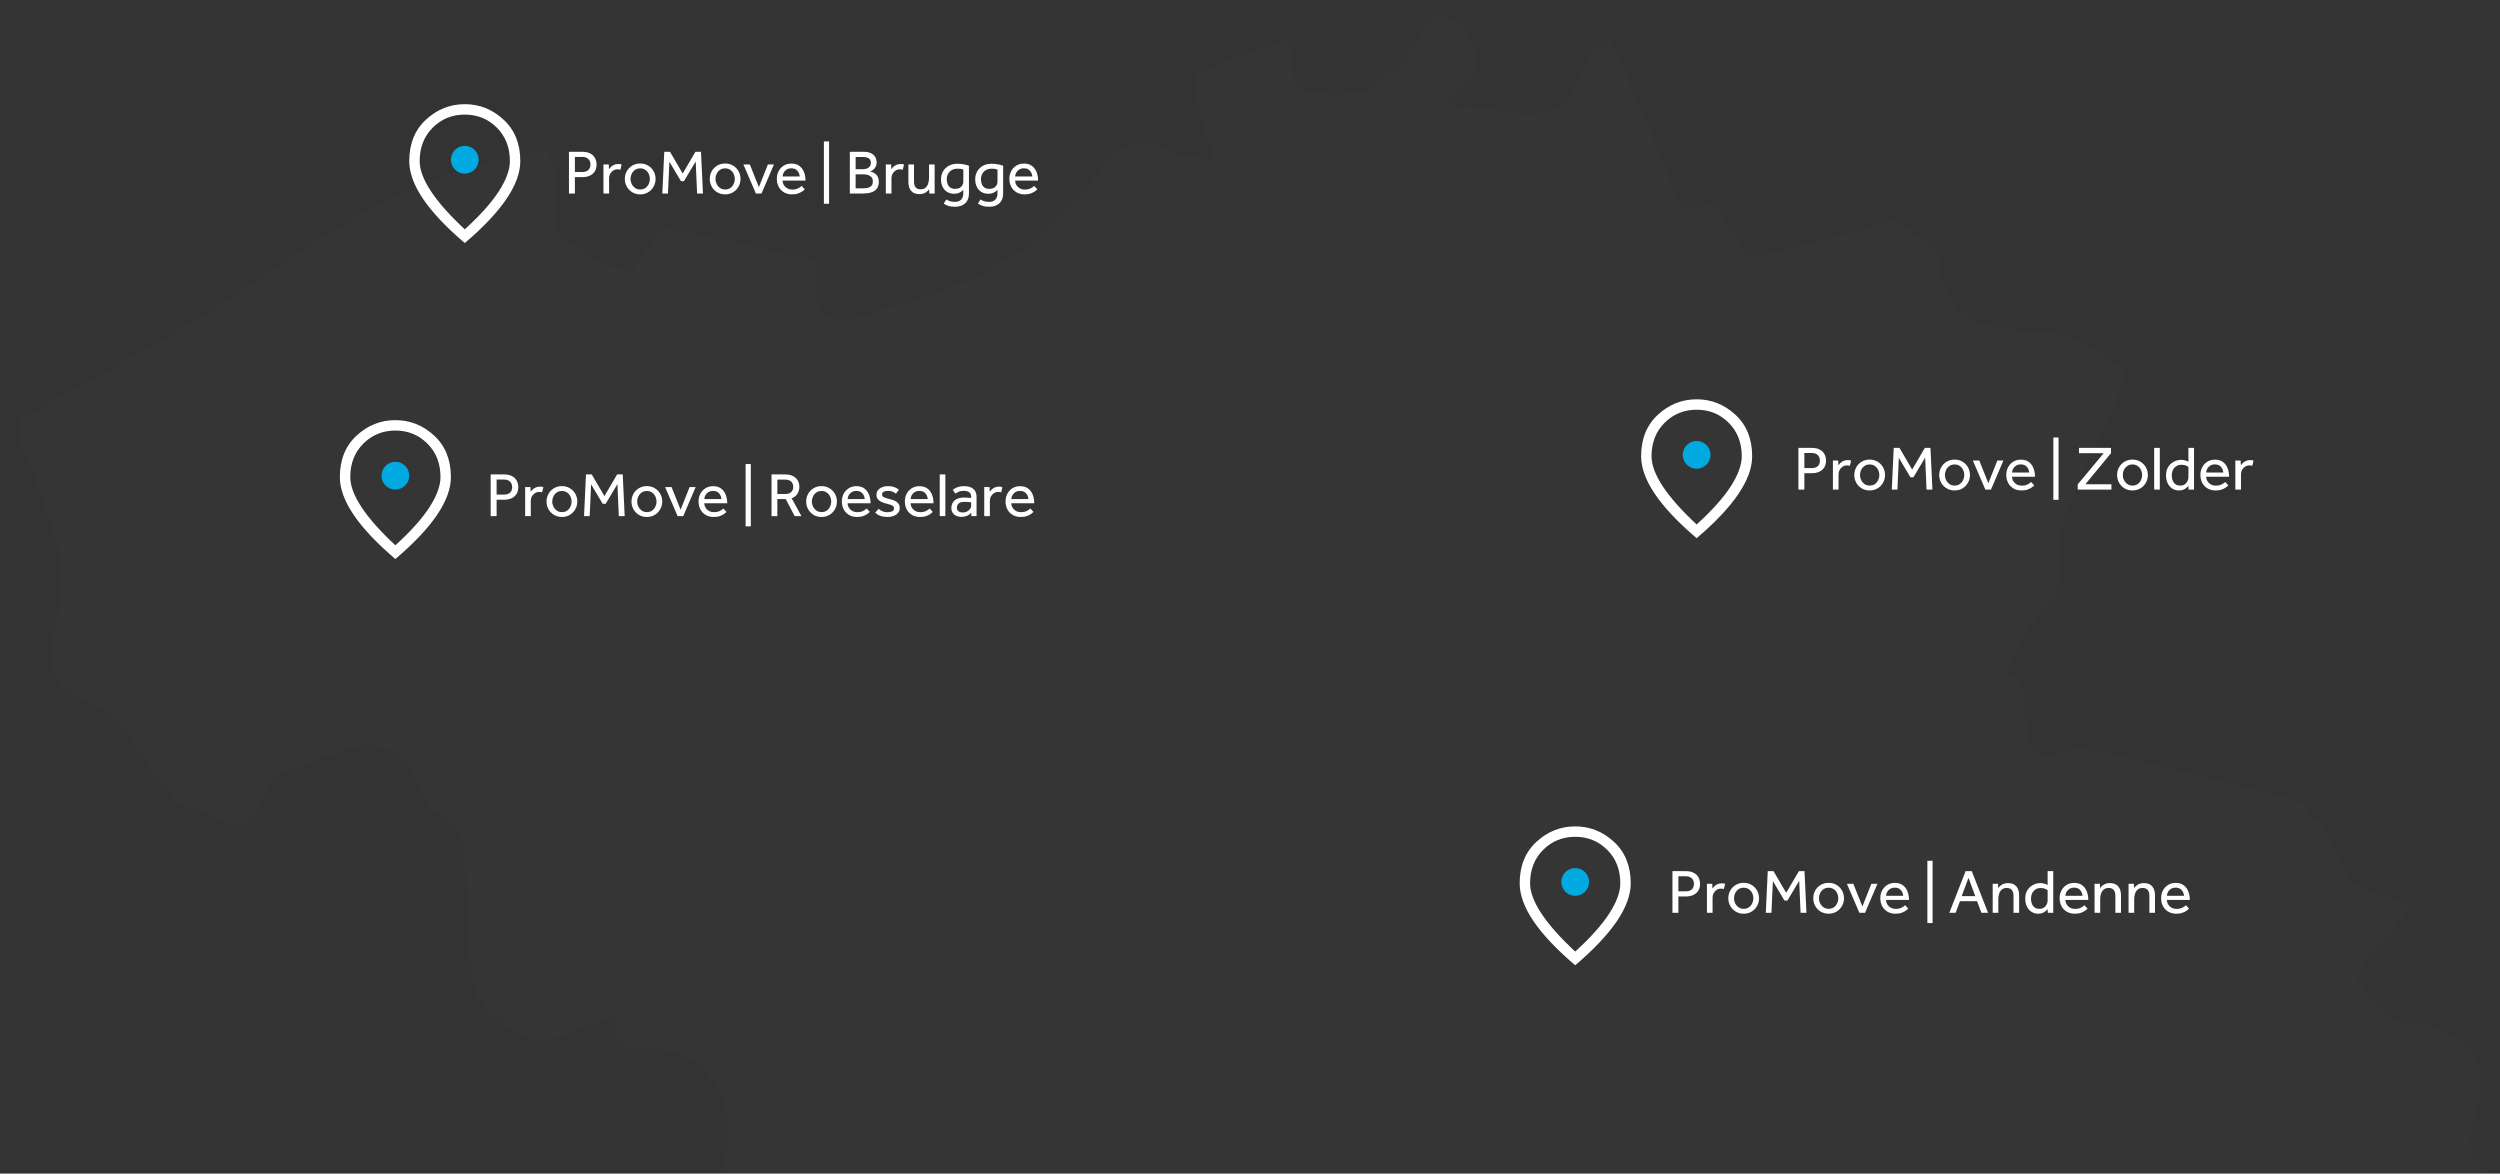 <?xml version="1.0" encoding="UTF-8"?>
<svg width="720px" height="338px" viewBox="0 0 720 338" version="1.1" xmlns="http://www.w3.org/2000/svg" xmlns:xlink="http://www.w3.org/1999/xlink">
    <rect x="0" y="0" width="720" height="338" fill="#333333" stroke="none"/>
    <title>Group 25</title>
    <defs>
        <rect id="path-1" x="0" y="0" width="720" height="338" rx="3"></rect>
        <polygon id="path-3" points="0 0 714.942 0 714.942 586.563 0 586.563"></polygon>
    </defs>
    <g id="Page-1" stroke="none" stroke-width="1" fill="none" fill-rule="evenodd">
        <g id="Group-25">
            <g id="Group-21">
                <mask id="mask-2" fill="white">
                    <use xlink:href="#path-1"></use>
                </mask>
                <g id="Mask"></g>
                <g id="Group-28" mask="url(#mask-2)">
                    <g transform="translate(5.227, 4.437)">
                        <mask id="mask-4" fill="white">
                            <use xlink:href="#path-3"></use>
                        </mask>
                        <g id="Clip-2" stroke="none" fill="none"></g>
                        <path d="M0,120.283 L0,116.692 C20.846,104.748 42.389,93.862 62.366,80.597 C88.395,63.312 113.769,45.309 145.374,39.751 C147.927,39.304 152.497,38.735 152.876,39.623 C154.274,42.893 154.492,46.738 154.792,50.395 C155.157,54.863 153.375,61.499 155.666,63.43 C161.466,68.319 168.969,71.224 176.013,74.428 C176.449,74.627 178.759,70.513 180.29,68.477 C182.233,65.899 184.694,60.969 186.205,61.235 C200.219,63.698 214.087,67.023 227.961,70.252 C228.815,70.452 230.074,72.062 229.959,72.839 C226.406,96.986 248.717,84.417 251.69,83.713 C273.603,78.539 293.462,68.258 307.836,49.434 C313.743,41.699 319.37,31.387 332.451,39.598 C335.581,41.562 340.375,40.853 344.402,41.374 C343.437,38.315 342.223,35.309 341.562,32.186 C340.477,27.074 337.706,18.193 339.217,17.349 C347.31,12.825 356.5,10.281 365.367,7.213 C365.543,7.152 366.958,9.125 366.838,10.018 C364.849,24.701 376.867,22.649 384.115,22.667 C388.914,22.68 394.258,17.174 398.376,13.131 C402.112,9.463 404.523,4.431 407.517,0 L411.091,0 C422.386,6.318 422.788,16.432 412.126,23.681 C411.806,23.899 412.502,25.622 412.723,26.644 C424.632,23.391 439.673,36.455 448.96,19.66 C450.431,16.998 451.259,13.929 452.978,11.468 C454.374,9.466 456.662,8.095 458.555,6.443 C461.391,13.195 464.19,19.963 467.075,26.694 C469.49,32.324 472.029,37.898 474.471,43.515 C476.966,49.26 476.013,59.071 487.612,54.151 C488.353,53.835 491.912,60.429 494.287,63.714 C495.88,65.915 498.161,70.014 499.346,69.746 C512.493,66.777 525.489,63.12 538.526,59.653 C539.352,59.434 540.573,58.817 540.964,59.149 C545.177,62.728 552.403,66.116 552.848,70.209 C555.152,91.388 570.218,89.85 585.03,91.645 C592.647,92.569 600.626,97.011 606.462,102.136 C608.136,103.607 602.98,113.046 600.812,118.777 C596.109,131.204 586.381,144.291 587.995,155.795 C589.502,166.538 584.74,169.062 580.334,174.778 C576.863,179.279 574.818,184.889 572.139,190.006 C585.251,190.234 568.152,223.245 593.711,210.095 C594.115,209.887 595.071,211.062 595.85,211.246 C604.465,213.262 613.129,215.071 621.711,217.209 C633.966,220.265 646.193,223.448 658.341,226.897 C659.512,227.229 659.653,230.435 660.94,231.277 C669.493,236.873 667.31,252.034 680.66,253.379 C683.422,253.657 686.056,255.204 688.75,256.167 C686.551,259.409 684.492,262.759 682.101,265.85 C680.666,267.707 678.326,268.913 677.093,270.857 C675.577,273.247 673.116,277.398 673.983,278.529 C677.404,282.99 681.845,289.747 686.128,289.914 C703.576,290.591 713.519,300.628 707.49,316.935 C703.562,327.563 708.307,331.148 714.942,335.715 L714.942,342.896 C711.462,343.611 707.883,344.024 704.532,345.128 C701.469,346.138 698.187,347.368 695.824,349.445 C691.579,353.179 687.833,357.517 684.101,361.798 C680.725,365.674 676.474,369.353 674.699,373.936 C671.697,381.694 670.34,390.094 668.29,398.223 C666.458,396.989 664.486,395.918 662.831,394.48 C660.806,392.717 659.046,388.982 657.171,388.982 C645.458,388.988 633.249,387.686 627.588,402.571 C624.907,409.623 618.703,415.245 615.302,422.119 C610.456,431.916 614.226,445.779 601.277,451.872 C600.458,452.257 599.922,453.885 599.786,455.002 C598.285,467.227 596.812,479.46 595.554,491.713 C595.384,493.365 595.915,495.632 596.998,496.786 C604.313,504.58 612.015,512.012 619.207,519.917 C620.541,521.382 620.437,524.457 620.421,526.785 C620.407,528.922 618.907,532.791 619.265,532.938 C632.586,538.404 623.393,545.406 620.609,551.793 C617.62,558.642 615.942,567.296 610.759,571.579 C606.245,575.308 597.666,574.556 590.842,574.852 C583.063,575.189 572.052,567.597 571.798,583.852 C571.796,584.036 569.944,584.559 569.771,584.32 C560.738,571.99 554.369,587.562 546.475,586.512 C544.632,586.266 542.623,586.069 541.073,585.176 C539.902,584.501 538.791,582.83 538.608,581.473 C537.952,576.545 538.723,571.186 537.082,566.676 C533.507,556.849 528.646,547.686 515.335,553.881 C514.522,551.63 514.091,549.127 512.822,547.174 C509.516,542.086 505.93,533.123 502.298,533.044 C489.656,532.773 481.372,529.202 474.616,517.655 C471.209,511.831 462.099,509.032 455.148,505.77 C451.203,503.919 446.427,503.754 441.988,503.086 C436.971,502.33 427.56,502.029 427.53,501.242 C427.188,492.282 429.616,483.098 428.529,474.319 C427.741,467.958 423.026,461.983 419.599,456.109 C418.223,453.748 413.506,451.438 413.883,450.251 C418.159,436.807 423.406,423.674 427.735,410.246 C429.017,406.276 429.776,398.61 428.146,397.768 C412.505,389.683 409.635,407.603 400.28,412.779 C397.674,414.22 396.524,418.364 394.81,421.33 C394.612,421.672 395.057,422.407 395.238,422.949 C399.207,434.945 395.992,442.451 382.798,445.217 C376.819,446.472 371.407,450.239 365.517,452.205 C358.545,454.531 351.333,457.729 344.23,457.718 C331.476,457.698 318.683,455.885 305.986,454.212 C296.719,452.989 292.232,445.693 292.055,437.57 C291.971,433.665 297.955,429.879 300.413,425.588 C302.456,422.019 305.117,417.409 304.37,413.944 C303.189,408.475 303.23,398.671 292.322,404.002 C291.702,402.325 290.114,400.239 290.617,399.032 C294.838,388.907 299.487,378.961 303.884,368.908 C304.52,367.455 305.31,365.028 304.642,364.245 C302.788,362.068 300.242,360.465 297.855,358.797 C297.564,358.594 296.211,359.229 295.989,359.75 C295.112,361.806 294.488,363.973 293.771,366.096 C292.123,363.245 290.983,359.883 288.736,357.639 C281.233,350.144 277.353,337.649 262.155,340.955 C254.637,342.589 246.058,338.789 238.272,339.826 C230.508,340.858 218.745,331.805 215.172,347.264 C214.999,348.013 207.506,348.237 207.338,347.627 C205.617,341.327 202.695,334.379 203.941,328.423 C207.767,310.123 195.538,295.365 177.452,297.785 C175.799,298.005 172.928,295.864 172.174,294.137 C171.413,292.393 172.583,289.799 172.909,287.579 C170.208,288.65 167.564,289.912 164.794,290.756 C159.212,292.46 152.599,296.542 148.166,294.891 C141.66,292.467 133.072,286.684 131.792,280.9 C128.72,267.033 129.597,252.314 128.339,237.986 C128.141,235.738 125.24,233.609 123.345,231.665 C121.622,229.898 118.552,228.825 117.824,226.811 C113.252,214.141 106.096,206.346 91.709,212.285 C84.436,215.287 73.013,217.999 71.43,223.259 C65.869,241.722 56.042,228.126 48.477,227.719 C45.88,227.579 43.293,223.329 41.077,220.642 C35.125,213.421 30.755,202.603 23.211,199.54 C12.758,195.3 8.799,190.81 10.222,180.06 C11.339,171.631 13.314,162.709 11.686,154.664 C9.303,142.894 4.038,131.713 0,120.283" id="Fill-1" stroke="none" fill="#CBDEE3" fill-rule="evenodd" opacity="0.095" mask="url(#mask-4)"></path>
                        <g id="ProMove-|-Brugge" stroke="none" stroke-width="1" fill="none" fill-rule="evenodd" mask="url(#mask-4)">
                            <g transform="translate(158.632, 36.297)" fill="#FFFFFF" fill-rule="nonzero">
                                <path d="M0,14.994 L0,2.988 L3.798,2.988 C4.614,2.988 5.289,3.099 5.823,3.321 C6.357,3.543 6.78,3.834 7.092,4.194 C7.404,4.554 7.626,4.947 7.758,5.373 C7.89,5.799 7.956,6.216 7.956,6.624 C7.956,7.416 7.782,8.085 7.434,8.631 C7.086,9.177 6.606,9.588 5.994,9.864 C5.382,10.14 4.68,10.278 3.888,10.278 L1.71,10.278 L1.71,14.994 L0,14.994 Z M1.71,8.802 L3.87,8.802 C4.614,8.802 5.187,8.61 5.589,8.226 C5.991,7.842 6.192,7.32 6.192,6.66 C6.192,5.988 5.985,5.454 5.571,5.058 C5.157,4.662 4.59,4.464 3.87,4.464 L1.71,4.464 L1.71,8.802 Z" id="Shape"></path>
                                <path d="M11.556,14.994 L9.936,14.994 L9.936,7.434 C9.936,7.35 9.936,7.254 9.936,7.146 C9.936,7.038 9.93,6.864 9.918,6.624 L11.466,6.624 L11.52,7.974 C11.652,7.782 11.835,7.572 12.069,7.344 C12.303,7.116 12.6,6.918 12.96,6.75 C13.32,6.582 13.752,6.498 14.256,6.498 C14.436,6.498 14.601,6.51 14.751,6.534 C14.901,6.558 15.042,6.594 15.174,6.642 L14.814,8.154 C14.598,8.07 14.322,8.028 13.986,8.028 C13.53,8.028 13.119,8.145 12.753,8.379 C12.387,8.613 12.096,8.922 11.88,9.306 C11.664,9.69 11.556,10.116 11.556,10.584 L11.556,14.994 Z" id="Path"></path>
                                <path d="M20.52,15.246 C19.668,15.246 18.906,15.045 18.234,14.643 C17.562,14.241 17.037,13.701 16.659,13.023 C16.281,12.345 16.092,11.604 16.092,10.8 C16.092,9.984 16.281,9.24 16.659,8.568 C17.037,7.896 17.562,7.359 18.234,6.957 C18.906,6.555 19.668,6.354 20.52,6.354 C21.372,6.354 22.131,6.555 22.797,6.957 C23.463,7.359 23.988,7.896 24.372,8.568 C24.756,9.24 24.948,9.984 24.948,10.8 C24.948,11.604 24.756,12.345 24.372,13.023 C23.988,13.701 23.463,14.241 22.797,14.643 C22.131,15.045 21.372,15.246 20.52,15.246 Z M20.52,13.842 C21.108,13.842 21.609,13.695 22.023,13.401 C22.437,13.107 22.755,12.726 22.977,12.258 C23.199,11.79 23.31,11.304 23.31,10.8 C23.31,10.296 23.199,9.81 22.977,9.342 C22.755,8.874 22.434,8.493 22.014,8.199 C21.594,7.905 21.096,7.758 20.52,7.758 C19.944,7.758 19.446,7.905 19.026,8.199 C18.606,8.493 18.285,8.871 18.063,9.333 C17.841,9.795 17.73,10.284 17.73,10.8 C17.73,11.304 17.844,11.787 18.072,12.249 C18.3,12.711 18.621,13.092 19.035,13.392 C19.449,13.692 19.944,13.842 20.52,13.842 Z" id="Shape"></path>
                                <polygon id="Path" points="26.892 14.994 27.45 2.988 29.106 2.988 32.76 9.234 36.414 2.988 38.034 2.988 38.592 14.994 36.9 14.994 36.504 5.778 33.12 11.448 32.256 11.448 28.926 5.85 28.512 14.994"></polygon>
                                <path d="M44.982,15.246 C44.13,15.246 43.368,15.045 42.696,14.643 C42.024,14.241 41.499,13.701 41.121,13.023 C40.743,12.345 40.554,11.604 40.554,10.8 C40.554,9.984 40.743,9.24 41.121,8.568 C41.499,7.896 42.024,7.359 42.696,6.957 C43.368,6.555 44.13,6.354 44.982,6.354 C45.834,6.354 46.593,6.555 47.259,6.957 C47.925,7.359 48.45,7.896 48.834,8.568 C49.218,9.24 49.41,9.984 49.41,10.8 C49.41,11.604 49.218,12.345 48.834,13.023 C48.45,13.701 47.925,14.241 47.259,14.643 C46.593,15.045 45.834,15.246 44.982,15.246 Z M44.982,13.842 C45.57,13.842 46.071,13.695 46.485,13.401 C46.899,13.107 47.217,12.726 47.439,12.258 C47.661,11.79 47.772,11.304 47.772,10.8 C47.772,10.296 47.661,9.81 47.439,9.342 C47.217,8.874 46.896,8.493 46.476,8.199 C46.056,7.905 45.558,7.758 44.982,7.758 C44.406,7.758 43.908,7.905 43.488,8.199 C43.068,8.493 42.747,8.871 42.525,9.333 C42.303,9.795 42.192,10.284 42.192,10.8 C42.192,11.304 42.306,11.787 42.534,12.249 C42.762,12.711 43.083,13.092 43.497,13.392 C43.911,13.692 44.406,13.842 44.982,13.842 Z" id="Shape"></path>
                                <polygon id="Path" points="53.838 14.994 50.238 6.624 52.092 6.624 54.702 13.158 57.294 6.624 59.04 6.624 55.458 14.994"></polygon>
                                <path d="M66.996,12.798 L67.914,13.77 C67.794,13.914 67.578,14.103 67.266,14.337 C66.954,14.571 66.549,14.781 66.051,14.967 C65.553,15.153 64.95,15.246 64.242,15.246 C63.378,15.246 62.616,15.057 61.956,14.679 C61.296,14.301 60.783,13.773 60.417,13.095 C60.051,12.417 59.868,11.634 59.868,10.746 C59.868,9.93 60.045,9.192 60.399,8.532 C60.753,7.872 61.245,7.347 61.875,6.957 C62.505,6.567 63.228,6.372 64.044,6.372 C65.016,6.372 65.802,6.606 66.402,7.074 C67.002,7.542 67.44,8.148 67.716,8.892 C67.992,9.636 68.13,10.434 68.13,11.286 L61.524,11.286 C61.536,11.778 61.668,12.219 61.92,12.609 C62.172,12.999 62.505,13.305 62.919,13.527 C63.333,13.749 63.78,13.86 64.26,13.86 C64.968,13.86 65.553,13.74 66.015,13.5 C66.477,13.26 66.804,13.026 66.996,12.798 Z M61.524,10.08 L66.456,10.08 C66.408,9.432 66.18,8.88 65.772,8.424 C65.364,7.968 64.788,7.74 64.044,7.74 C63.528,7.74 63.084,7.854 62.712,8.082 C62.34,8.31 62.055,8.601 61.857,8.955 C61.659,9.309 61.548,9.684 61.524,10.08 Z" id="Shape"></path>
                                <polygon id="Path" points="73.422 17.946 73.422 0 74.916 0 74.916 17.946"></polygon>
                                <path d="M80.892,14.994 L80.892,2.988 L84.96,2.988 C85.788,2.988 86.472,3.126 87.012,3.402 C87.552,3.678 87.954,4.047 88.218,4.509 C88.482,4.971 88.614,5.484 88.614,6.048 C88.614,6.552 88.506,6.99 88.29,7.362 C88.074,7.734 87.813,8.028 87.507,8.244 C87.201,8.46 86.916,8.592 86.652,8.64 C86.892,8.676 87.162,8.754 87.462,8.874 C87.762,8.994 88.047,9.165 88.317,9.387 C88.587,9.609 88.809,9.903 88.983,10.269 C89.157,10.635 89.244,11.088 89.244,11.628 C89.244,12.48 89.043,13.152 88.641,13.644 C88.239,14.136 87.699,14.484 87.021,14.688 C86.343,14.892 85.584,14.994 84.744,14.994 L80.892,14.994 Z M82.566,7.992 L84.708,7.992 C85.068,7.992 85.419,7.932 85.761,7.812 C86.103,7.692 86.385,7.5 86.607,7.236 C86.829,6.972 86.94,6.624 86.94,6.192 C86.94,5.712 86.829,5.349 86.607,5.103 C86.385,4.857 86.103,4.692 85.761,4.608 C85.419,4.524 85.068,4.482 84.708,4.482 L82.566,4.482 L82.566,7.992 Z M82.566,13.5 L84.654,13.5 C84.966,13.5 85.287,13.482 85.617,13.446 C85.947,13.41 86.256,13.326 86.544,13.194 C86.832,13.062 87.066,12.864 87.246,12.6 C87.426,12.336 87.516,11.982 87.516,11.538 C87.516,10.962 87.369,10.527 87.075,10.233 C86.781,9.939 86.424,9.738 86.004,9.63 C85.584,9.522 85.17,9.468 84.762,9.468 L82.566,9.468 L82.566,13.5 Z" id="Shape"></path>
                                <path d="M92.88,14.994 L91.26,14.994 L91.26,7.434 C91.26,7.35 91.26,7.254 91.26,7.146 C91.26,7.038 91.254,6.864 91.242,6.624 L92.79,6.624 L92.844,7.974 C92.976,7.782 93.159,7.572 93.393,7.344 C93.627,7.116 93.924,6.918 94.284,6.75 C94.644,6.582 95.076,6.498 95.58,6.498 C95.76,6.498 95.925,6.51 96.075,6.534 C96.225,6.558 96.366,6.594 96.498,6.642 L96.138,8.154 C95.922,8.07 95.646,8.028 95.31,8.028 C94.854,8.028 94.443,8.145 94.077,8.379 C93.711,8.613 93.42,8.922 93.204,9.306 C92.988,9.69 92.88,10.116 92.88,10.584 L92.88,14.994 Z" id="Path"></path>
                                <path d="M97.758,11.646 L97.758,6.624 L99.378,6.624 L99.378,11.538 C99.378,12.318 99.54,12.888 99.864,13.248 C100.188,13.608 100.656,13.788 101.268,13.788 C101.892,13.788 102.378,13.626 102.726,13.302 C103.074,12.978 103.323,12.567 103.473,12.069 C103.623,11.571 103.698,11.052 103.698,10.512 L103.698,6.624 L105.318,6.624 L105.318,14.148 C105.318,14.196 105.318,14.307 105.318,14.481 C105.318,14.655 105.324,14.826 105.336,14.994 L103.788,14.994 L103.734,13.752 C103.602,13.944 103.416,14.151 103.176,14.373 C102.936,14.595 102.633,14.784 102.267,14.94 C101.901,15.096 101.46,15.174 100.944,15.174 C99.852,15.174 99.048,14.856 98.532,14.22 C98.016,13.584 97.758,12.726 97.758,11.646 Z" id="Path"></path>
                                <path d="M107.928,17.892 L108.684,16.704 C108.96,16.896 109.299,17.061 109.701,17.199 C110.103,17.337 110.592,17.406 111.168,17.406 C111.972,17.406 112.572,17.184 112.968,16.74 C113.364,16.296 113.562,15.714 113.562,14.994 L113.562,13.968 C113.454,14.064 113.292,14.199 113.076,14.373 C112.86,14.547 112.581,14.706 112.239,14.85 C111.897,14.994 111.474,15.066 110.97,15.066 C110.154,15.066 109.461,14.886 108.891,14.526 C108.321,14.166 107.889,13.671 107.595,13.041 C107.301,12.411 107.154,11.7 107.154,10.908 C107.154,10.044 107.352,9.273 107.748,8.595 C108.144,7.917 108.696,7.386 109.404,7.002 C110.112,6.618 110.934,6.426 111.87,6.426 C112.542,6.426 113.175,6.486 113.769,6.606 C114.363,6.726 114.84,6.858 115.2,7.002 L115.2,14.994 C115.2,16.194 114.846,17.13 114.138,17.802 C113.43,18.474 112.446,18.81 111.186,18.81 C110.334,18.81 109.656,18.714 109.152,18.522 C108.648,18.33 108.24,18.12 107.928,17.892 Z M113.58,11.574 L113.58,8.1 C113.472,8.064 113.289,8.013 113.031,7.947 C112.773,7.881 112.386,7.848 111.87,7.848 C111.258,7.848 110.724,7.977 110.268,8.235 C109.812,8.493 109.455,8.85 109.197,9.306 C108.939,9.762 108.81,10.29 108.81,10.89 C108.81,11.394 108.891,11.856 109.053,12.276 C109.215,12.696 109.476,13.032 109.836,13.284 C110.196,13.536 110.658,13.662 111.222,13.662 C111.762,13.662 112.206,13.56 112.554,13.356 C112.902,13.152 113.16,12.891 113.328,12.573 C113.496,12.255 113.58,11.922 113.58,11.574 Z" id="Shape"></path>
                                <path d="M117.774,17.892 L118.53,16.704 C118.806,16.896 119.145,17.061 119.547,17.199 C119.949,17.337 120.438,17.406 121.014,17.406 C121.818,17.406 122.418,17.184 122.814,16.74 C123.21,16.296 123.408,15.714 123.408,14.994 L123.408,13.968 C123.3,14.064 123.138,14.199 122.922,14.373 C122.706,14.547 122.427,14.706 122.085,14.85 C121.743,14.994 121.32,15.066 120.816,15.066 C120,15.066 119.307,14.886 118.737,14.526 C118.167,14.166 117.735,13.671 117.441,13.041 C117.147,12.411 117,11.7 117,10.908 C117,10.044 117.198,9.273 117.594,8.595 C117.99,7.917 118.542,7.386 119.25,7.002 C119.958,6.618 120.78,6.426 121.716,6.426 C122.388,6.426 123.021,6.486 123.615,6.606 C124.209,6.726 124.686,6.858 125.046,7.002 L125.046,14.994 C125.046,16.194 124.692,17.13 123.984,17.802 C123.276,18.474 122.292,18.81 121.032,18.81 C120.18,18.81 119.502,18.714 118.998,18.522 C118.494,18.33 118.086,18.12 117.774,17.892 Z M123.426,11.574 L123.426,8.1 C123.318,8.064 123.135,8.013 122.877,7.947 C122.619,7.881 122.232,7.848 121.716,7.848 C121.104,7.848 120.57,7.977 120.114,8.235 C119.658,8.493 119.301,8.85 119.043,9.306 C118.785,9.762 118.656,10.29 118.656,10.89 C118.656,11.394 118.737,11.856 118.899,12.276 C119.061,12.696 119.322,13.032 119.682,13.284 C120.042,13.536 120.504,13.662 121.068,13.662 C121.608,13.662 122.052,13.56 122.4,13.356 C122.748,13.152 123.006,12.891 123.174,12.573 C123.342,12.255 123.426,11.922 123.426,11.574 Z" id="Shape"></path>
                                <path d="M133.974,12.798 L134.892,13.77 C134.772,13.914 134.556,14.103 134.244,14.337 C133.932,14.571 133.527,14.781 133.029,14.967 C132.531,15.153 131.928,15.246 131.22,15.246 C130.356,15.246 129.594,15.057 128.934,14.679 C128.274,14.301 127.761,13.773 127.395,13.095 C127.029,12.417 126.846,11.634 126.846,10.746 C126.846,9.93 127.023,9.192 127.377,8.532 C127.731,7.872 128.223,7.347 128.853,6.957 C129.483,6.567 130.206,6.372 131.022,6.372 C131.994,6.372 132.78,6.606 133.38,7.074 C133.98,7.542 134.418,8.148 134.694,8.892 C134.97,9.636 135.108,10.434 135.108,11.286 L128.502,11.286 C128.514,11.778 128.646,12.219 128.898,12.609 C129.15,12.999 129.483,13.305 129.897,13.527 C130.311,13.749 130.758,13.86 131.238,13.86 C131.946,13.86 132.531,13.74 132.993,13.5 C133.455,13.26 133.782,13.026 133.974,12.798 Z M128.502,10.08 L133.434,10.08 C133.386,9.432 133.158,8.88 132.75,8.424 C132.342,7.968 131.766,7.74 131.022,7.74 C130.506,7.74 130.062,7.854 129.69,8.082 C129.318,8.31 129.033,8.601 128.835,8.955 C128.637,9.309 128.526,9.684 128.502,10.08 Z" id="Shape"></path>
                            </g>
                        </g>
                        <g id="ProMove-|-Roeselare" stroke="none" stroke-width="1" fill="none" fill-rule="evenodd" mask="url(#mask-4)">
                            <g transform="translate(136.087, 129.209)" fill="#FFFFFF" fill-rule="nonzero">
                                <path d="M0,14.994 L0,2.988 L3.798,2.988 C4.614,2.988 5.289,3.099 5.823,3.321 C6.357,3.543 6.78,3.834 7.092,4.194 C7.404,4.554 7.626,4.947 7.758,5.373 C7.89,5.799 7.956,6.216 7.956,6.624 C7.956,7.416 7.782,8.085 7.434,8.631 C7.086,9.177 6.606,9.588 5.994,9.864 C5.382,10.14 4.68,10.278 3.888,10.278 L1.71,10.278 L1.71,14.994 L0,14.994 Z M1.71,8.802 L3.87,8.802 C4.614,8.802 5.187,8.61 5.589,8.226 C5.991,7.842 6.192,7.32 6.192,6.66 C6.192,5.988 5.985,5.454 5.571,5.058 C5.157,4.662 4.59,4.464 3.87,4.464 L1.71,4.464 L1.71,8.802 Z" id="Shape"></path>
                                <path d="M11.556,14.994 L9.936,14.994 L9.936,7.434 C9.936,7.35 9.936,7.254 9.936,7.146 C9.936,7.038 9.93,6.864 9.918,6.624 L11.466,6.624 L11.52,7.974 C11.652,7.782 11.835,7.572 12.069,7.344 C12.303,7.116 12.6,6.918 12.96,6.75 C13.32,6.582 13.752,6.498 14.256,6.498 C14.436,6.498 14.601,6.51 14.751,6.534 C14.901,6.558 15.042,6.594 15.174,6.642 L14.814,8.154 C14.598,8.07 14.322,8.028 13.986,8.028 C13.53,8.028 13.119,8.145 12.753,8.379 C12.387,8.613 12.096,8.922 11.88,9.306 C11.664,9.69 11.556,10.116 11.556,10.584 L11.556,14.994 Z" id="Path"></path>
                                <path d="M20.52,15.246 C19.668,15.246 18.906,15.045 18.234,14.643 C17.562,14.241 17.037,13.701 16.659,13.023 C16.281,12.345 16.092,11.604 16.092,10.8 C16.092,9.984 16.281,9.24 16.659,8.568 C17.037,7.896 17.562,7.359 18.234,6.957 C18.906,6.555 19.668,6.354 20.52,6.354 C21.372,6.354 22.131,6.555 22.797,6.957 C23.463,7.359 23.988,7.896 24.372,8.568 C24.756,9.24 24.948,9.984 24.948,10.8 C24.948,11.604 24.756,12.345 24.372,13.023 C23.988,13.701 23.463,14.241 22.797,14.643 C22.131,15.045 21.372,15.246 20.52,15.246 Z M20.52,13.842 C21.108,13.842 21.609,13.695 22.023,13.401 C22.437,13.107 22.755,12.726 22.977,12.258 C23.199,11.79 23.31,11.304 23.31,10.8 C23.31,10.296 23.199,9.81 22.977,9.342 C22.755,8.874 22.434,8.493 22.014,8.199 C21.594,7.905 21.096,7.758 20.52,7.758 C19.944,7.758 19.446,7.905 19.026,8.199 C18.606,8.493 18.285,8.871 18.063,9.333 C17.841,9.795 17.73,10.284 17.73,10.8 C17.73,11.304 17.844,11.787 18.072,12.249 C18.3,12.711 18.621,13.092 19.035,13.392 C19.449,13.692 19.944,13.842 20.52,13.842 Z" id="Shape"></path>
                                <polygon id="Path" points="26.892 14.994 27.45 2.988 29.106 2.988 32.76 9.234 36.414 2.988 38.034 2.988 38.592 14.994 36.9 14.994 36.504 5.778 33.12 11.448 32.256 11.448 28.926 5.85 28.512 14.994"></polygon>
                                <path d="M44.982,15.246 C44.13,15.246 43.368,15.045 42.696,14.643 C42.024,14.241 41.499,13.701 41.121,13.023 C40.743,12.345 40.554,11.604 40.554,10.8 C40.554,9.984 40.743,9.24 41.121,8.568 C41.499,7.896 42.024,7.359 42.696,6.957 C43.368,6.555 44.13,6.354 44.982,6.354 C45.834,6.354 46.593,6.555 47.259,6.957 C47.925,7.359 48.45,7.896 48.834,8.568 C49.218,9.24 49.41,9.984 49.41,10.8 C49.41,11.604 49.218,12.345 48.834,13.023 C48.45,13.701 47.925,14.241 47.259,14.643 C46.593,15.045 45.834,15.246 44.982,15.246 Z M44.982,13.842 C45.57,13.842 46.071,13.695 46.485,13.401 C46.899,13.107 47.217,12.726 47.439,12.258 C47.661,11.79 47.772,11.304 47.772,10.8 C47.772,10.296 47.661,9.81 47.439,9.342 C47.217,8.874 46.896,8.493 46.476,8.199 C46.056,7.905 45.558,7.758 44.982,7.758 C44.406,7.758 43.908,7.905 43.488,8.199 C43.068,8.493 42.747,8.871 42.525,9.333 C42.303,9.795 42.192,10.284 42.192,10.8 C42.192,11.304 42.306,11.787 42.534,12.249 C42.762,12.711 43.083,13.092 43.497,13.392 C43.911,13.692 44.406,13.842 44.982,13.842 Z" id="Shape"></path>
                                <polygon id="Path" points="53.838 14.994 50.238 6.624 52.092 6.624 54.702 13.158 57.294 6.624 59.04 6.624 55.458 14.994"></polygon>
                                <path d="M66.996,12.798 L67.914,13.77 C67.794,13.914 67.578,14.103 67.266,14.337 C66.954,14.571 66.549,14.781 66.051,14.967 C65.553,15.153 64.95,15.246 64.242,15.246 C63.378,15.246 62.616,15.057 61.956,14.679 C61.296,14.301 60.783,13.773 60.417,13.095 C60.051,12.417 59.868,11.634 59.868,10.746 C59.868,9.93 60.045,9.192 60.399,8.532 C60.753,7.872 61.245,7.347 61.875,6.957 C62.505,6.567 63.228,6.372 64.044,6.372 C65.016,6.372 65.802,6.606 66.402,7.074 C67.002,7.542 67.44,8.148 67.716,8.892 C67.992,9.636 68.13,10.434 68.13,11.286 L61.524,11.286 C61.536,11.778 61.668,12.219 61.92,12.609 C62.172,12.999 62.505,13.305 62.919,13.527 C63.333,13.749 63.78,13.86 64.26,13.86 C64.968,13.86 65.553,13.74 66.015,13.5 C66.477,13.26 66.804,13.026 66.996,12.798 Z M61.524,10.08 L66.456,10.08 C66.408,9.432 66.18,8.88 65.772,8.424 C65.364,7.968 64.788,7.74 64.044,7.74 C63.528,7.74 63.084,7.854 62.712,8.082 C62.34,8.31 62.055,8.601 61.857,8.955 C61.659,9.309 61.548,9.684 61.524,10.08 Z" id="Shape"></path>
                                <polygon id="Path" points="73.422 17.946 73.422 0 74.916 0 74.916 17.946"></polygon>
                                <path d="M80.892,14.994 L80.892,2.988 L84.726,2.988 C85.746,2.988 86.562,3.162 87.174,3.51 C87.786,3.858 88.227,4.302 88.497,4.842 C88.767,5.382 88.902,5.94 88.902,6.516 C88.902,7.284 88.722,7.962 88.362,8.55 C88.002,9.138 87.444,9.576 86.688,9.864 L89.496,14.994 L87.552,14.994 L84.978,10.08 L82.566,10.08 L82.566,14.994 L80.892,14.994 Z M82.566,8.622 L84.87,8.622 C85.614,8.622 86.178,8.436 86.562,8.064 C86.946,7.692 87.138,7.194 87.138,6.57 C87.138,5.91 86.934,5.397 86.526,5.031 C86.118,4.665 85.554,4.482 84.834,4.482 L82.566,4.482 L82.566,8.622 Z" id="Shape"></path>
                                <path d="M95.292,15.246 C94.44,15.246 93.678,15.045 93.006,14.643 C92.334,14.241 91.809,13.701 91.431,13.023 C91.053,12.345 90.864,11.604 90.864,10.8 C90.864,9.984 91.053,9.24 91.431,8.568 C91.809,7.896 92.334,7.359 93.006,6.957 C93.678,6.555 94.44,6.354 95.292,6.354 C96.144,6.354 96.903,6.555 97.569,6.957 C98.235,7.359 98.76,7.896 99.144,8.568 C99.528,9.24 99.72,9.984 99.72,10.8 C99.72,11.604 99.528,12.345 99.144,13.023 C98.76,13.701 98.235,14.241 97.569,14.643 C96.903,15.045 96.144,15.246 95.292,15.246 Z M95.292,13.842 C95.88,13.842 96.381,13.695 96.795,13.401 C97.209,13.107 97.527,12.726 97.749,12.258 C97.971,11.79 98.082,11.304 98.082,10.8 C98.082,10.296 97.971,9.81 97.749,9.342 C97.527,8.874 97.206,8.493 96.786,8.199 C96.366,7.905 95.868,7.758 95.292,7.758 C94.716,7.758 94.218,7.905 93.798,8.199 C93.378,8.493 93.057,8.871 92.835,9.333 C92.613,9.795 92.502,10.284 92.502,10.8 C92.502,11.304 92.616,11.787 92.844,12.249 C93.072,12.711 93.393,13.092 93.807,13.392 C94.221,13.692 94.716,13.842 95.292,13.842 Z" id="Shape"></path>
                                <path d="M108.27,12.798 L109.188,13.77 C109.068,13.914 108.852,14.103 108.54,14.337 C108.228,14.571 107.823,14.781 107.325,14.967 C106.827,15.153 106.224,15.246 105.516,15.246 C104.652,15.246 103.89,15.057 103.23,14.679 C102.57,14.301 102.057,13.773 101.691,13.095 C101.325,12.417 101.142,11.634 101.142,10.746 C101.142,9.93 101.319,9.192 101.673,8.532 C102.027,7.872 102.519,7.347 103.149,6.957 C103.779,6.567 104.502,6.372 105.318,6.372 C106.29,6.372 107.076,6.606 107.676,7.074 C108.276,7.542 108.714,8.148 108.99,8.892 C109.266,9.636 109.404,10.434 109.404,11.286 L102.798,11.286 C102.81,11.778 102.942,12.219 103.194,12.609 C103.446,12.999 103.779,13.305 104.193,13.527 C104.607,13.749 105.054,13.86 105.534,13.86 C106.242,13.86 106.827,13.74 107.289,13.5 C107.751,13.26 108.078,13.026 108.27,12.798 Z M102.798,10.08 L107.73,10.08 C107.682,9.432 107.454,8.88 107.046,8.424 C106.638,7.968 106.062,7.74 105.318,7.74 C104.802,7.74 104.358,7.854 103.986,8.082 C103.614,8.31 103.329,8.601 103.131,8.955 C102.933,9.309 102.822,9.684 102.798,10.08 Z" id="Shape"></path>
                                <path d="M110.754,13.968 L111.744,12.888 C112.044,13.188 112.404,13.428 112.824,13.608 C113.244,13.788 113.73,13.878 114.282,13.878 C114.822,13.878 115.272,13.791 115.632,13.617 C115.992,13.443 116.172,13.17 116.172,12.798 C116.172,12.534 116.1,12.324 115.956,12.168 C115.812,12.012 115.566,11.871 115.218,11.745 C114.87,11.619 114.39,11.484 113.778,11.34 C113.346,11.232 112.926,11.085 112.518,10.899 C112.11,10.713 111.774,10.455 111.51,10.125 C111.246,9.795 111.114,9.366 111.114,8.838 C111.114,8.298 111.273,7.842 111.591,7.47 C111.909,7.098 112.32,6.819 112.824,6.633 C113.328,6.447 113.856,6.354 114.408,6.354 C115.116,6.354 115.728,6.447 116.244,6.633 C116.76,6.819 117.204,7.08 117.576,7.416 L116.694,8.532 C116.442,8.304 116.127,8.112 115.749,7.956 C115.371,7.8 114.93,7.722 114.426,7.722 C113.91,7.722 113.496,7.806 113.184,7.974 C112.872,8.142 112.716,8.418 112.716,8.802 C112.716,9.162 112.926,9.429 113.346,9.603 C113.766,9.777 114.306,9.942 114.966,10.098 C115.494,10.218 115.971,10.377 116.397,10.575 C116.823,10.773 117.165,11.04 117.423,11.376 C117.681,11.712 117.81,12.15 117.81,12.69 C117.81,13.242 117.645,13.707 117.315,14.085 C116.985,14.463 116.556,14.751 116.028,14.949 C115.5,15.147 114.93,15.246 114.318,15.246 C112.734,15.246 111.546,14.82 110.754,13.968 Z" id="Path"></path>
                                <path d="M126.414,12.798 L127.332,13.77 C127.212,13.914 126.996,14.103 126.684,14.337 C126.372,14.571 125.967,14.781 125.469,14.967 C124.971,15.153 124.368,15.246 123.66,15.246 C122.796,15.246 122.034,15.057 121.374,14.679 C120.714,14.301 120.201,13.773 119.835,13.095 C119.469,12.417 119.286,11.634 119.286,10.746 C119.286,9.93 119.463,9.192 119.817,8.532 C120.171,7.872 120.663,7.347 121.293,6.957 C121.923,6.567 122.646,6.372 123.462,6.372 C124.434,6.372 125.22,6.606 125.82,7.074 C126.42,7.542 126.858,8.148 127.134,8.892 C127.41,9.636 127.548,10.434 127.548,11.286 L120.942,11.286 C120.954,11.778 121.086,12.219 121.338,12.609 C121.59,12.999 121.923,13.305 122.337,13.527 C122.751,13.749 123.198,13.86 123.678,13.86 C124.386,13.86 124.971,13.74 125.433,13.5 C125.895,13.26 126.222,13.026 126.414,12.798 Z M120.942,10.08 L125.874,10.08 C125.826,9.432 125.598,8.88 125.19,8.424 C124.782,7.968 124.206,7.74 123.462,7.74 C122.946,7.74 122.502,7.854 122.13,8.082 C121.758,8.31 121.473,8.601 121.275,8.955 C121.077,9.309 120.966,9.684 120.942,10.08 Z" id="Shape"></path>
                                <polygon id="Path" points="129.33 14.994 129.33 2.988 130.95 2.988 130.95 14.994"></polygon>
                                <path d="M138.438,14.994 L138.402,13.986 C138.102,14.394 137.691,14.703 137.169,14.913 C136.647,15.123 136.122,15.228 135.594,15.228 C135.138,15.228 134.685,15.144 134.235,14.976 C133.785,14.808 133.413,14.532 133.119,14.148 C132.825,13.764 132.678,13.254 132.678,12.618 C132.678,11.718 132.996,10.998 133.632,10.458 C134.268,9.918 135.174,9.648 136.35,9.648 C136.614,9.648 136.887,9.657 137.169,9.675 C137.451,9.693 137.706,9.711 137.934,9.729 C138.162,9.747 138.312,9.762 138.384,9.774 L138.384,9.468 C138.384,8.844 138.195,8.397 137.817,8.127 C137.439,7.857 136.926,7.722 136.278,7.722 C135.654,7.722 135.153,7.809 134.775,7.983 C134.397,8.157 134.082,8.334 133.83,8.514 L133.074,7.416 C133.374,7.176 133.788,6.942 134.316,6.714 C134.844,6.486 135.558,6.372 136.458,6.372 C137.526,6.372 138.372,6.633 138.996,7.155 C139.62,7.677 139.932,8.418 139.932,9.378 L139.932,14.256 C139.932,14.34 139.932,14.442 139.932,14.562 C139.932,14.682 139.938,14.826 139.95,14.994 L138.438,14.994 Z M138.384,11.988 L138.384,11.034 C138.324,11.01 138.186,10.989 137.97,10.971 C137.754,10.953 137.511,10.935 137.241,10.917 C136.971,10.899 136.71,10.89 136.458,10.89 C135.858,10.89 135.399,10.977 135.081,11.151 C134.763,11.325 134.547,11.541 134.433,11.799 C134.319,12.057 134.262,12.312 134.262,12.564 C134.262,13.008 134.418,13.35 134.73,13.59 C135.042,13.83 135.474,13.95 136.026,13.95 C136.446,13.95 136.833,13.857 137.187,13.671 C137.541,13.485 137.829,13.242 138.051,12.942 C138.273,12.642 138.384,12.324 138.384,11.988 Z" id="Shape"></path>
                                <path d="M143.766,14.994 L142.146,14.994 L142.146,7.434 C142.146,7.35 142.146,7.254 142.146,7.146 C142.146,7.038 142.14,6.864 142.128,6.624 L143.676,6.624 L143.73,7.974 C143.862,7.782 144.045,7.572 144.279,7.344 C144.513,7.116 144.81,6.918 145.17,6.75 C145.53,6.582 145.962,6.498 146.466,6.498 C146.646,6.498 146.811,6.51 146.961,6.534 C147.111,6.558 147.252,6.594 147.384,6.642 L147.024,8.154 C146.808,8.07 146.532,8.028 146.196,8.028 C145.74,8.028 145.329,8.145 144.963,8.379 C144.597,8.613 144.306,8.922 144.09,9.306 C143.874,9.69 143.766,10.116 143.766,10.584 L143.766,14.994 Z" id="Path"></path>
                                <path d="M155.412,12.798 L156.33,13.77 C156.21,13.914 155.994,14.103 155.682,14.337 C155.37,14.571 154.965,14.781 154.467,14.967 C153.969,15.153 153.366,15.246 152.658,15.246 C151.794,15.246 151.032,15.057 150.372,14.679 C149.712,14.301 149.199,13.773 148.833,13.095 C148.467,12.417 148.284,11.634 148.284,10.746 C148.284,9.93 148.461,9.192 148.815,8.532 C149.169,7.872 149.661,7.347 150.291,6.957 C150.921,6.567 151.644,6.372 152.46,6.372 C153.432,6.372 154.218,6.606 154.818,7.074 C155.418,7.542 155.856,8.148 156.132,8.892 C156.408,9.636 156.546,10.434 156.546,11.286 L149.94,11.286 C149.952,11.778 150.084,12.219 150.336,12.609 C150.588,12.999 150.921,13.305 151.335,13.527 C151.749,13.749 152.196,13.86 152.676,13.86 C153.384,13.86 153.969,13.74 154.431,13.5 C154.893,13.26 155.22,13.026 155.412,12.798 Z M149.94,10.08 L154.872,10.08 C154.824,9.432 154.596,8.88 154.188,8.424 C153.78,7.968 153.204,7.74 152.46,7.74 C151.944,7.74 151.5,7.854 151.128,8.082 C150.756,8.31 150.471,8.601 150.273,8.955 C150.075,9.309 149.964,9.684 149.94,10.08 Z" id="Shape"></path>
                            </g>
                        </g>
                        <g id="ProMove-|-Zolder" stroke="none" stroke-width="1" fill="none" fill-rule="evenodd" mask="url(#mask-4)">
                            <g transform="translate(512.716, 121.569)" fill="#FFFFFF" fill-rule="nonzero">
                                <path d="M0,14.994 L0,2.988 L3.798,2.988 C4.614,2.988 5.289,3.099 5.823,3.321 C6.357,3.543 6.78,3.834 7.092,4.194 C7.404,4.554 7.626,4.947 7.758,5.373 C7.89,5.799 7.956,6.216 7.956,6.624 C7.956,7.416 7.782,8.085 7.434,8.631 C7.086,9.177 6.606,9.588 5.994,9.864 C5.382,10.14 4.68,10.278 3.888,10.278 L1.71,10.278 L1.71,14.994 L0,14.994 Z M1.71,8.802 L3.87,8.802 C4.614,8.802 5.187,8.61 5.589,8.226 C5.991,7.842 6.192,7.32 6.192,6.66 C6.192,5.988 5.985,5.454 5.571,5.058 C5.157,4.662 4.59,4.464 3.87,4.464 L1.71,4.464 L1.71,8.802 Z" id="Shape"></path>
                                <path d="M11.556,14.994 L9.936,14.994 L9.936,7.434 C9.936,7.35 9.936,7.254 9.936,7.146 C9.936,7.038 9.93,6.864 9.918,6.624 L11.466,6.624 L11.52,7.974 C11.652,7.782 11.835,7.572 12.069,7.344 C12.303,7.116 12.6,6.918 12.96,6.75 C13.32,6.582 13.752,6.498 14.256,6.498 C14.436,6.498 14.601,6.51 14.751,6.534 C14.901,6.558 15.042,6.594 15.174,6.642 L14.814,8.154 C14.598,8.07 14.322,8.028 13.986,8.028 C13.53,8.028 13.119,8.145 12.753,8.379 C12.387,8.613 12.096,8.922 11.88,9.306 C11.664,9.69 11.556,10.116 11.556,10.584 L11.556,14.994 Z" id="Path"></path>
                                <path d="M20.52,15.246 C19.668,15.246 18.906,15.045 18.234,14.643 C17.562,14.241 17.037,13.701 16.659,13.023 C16.281,12.345 16.092,11.604 16.092,10.8 C16.092,9.984 16.281,9.24 16.659,8.568 C17.037,7.896 17.562,7.359 18.234,6.957 C18.906,6.555 19.668,6.354 20.52,6.354 C21.372,6.354 22.131,6.555 22.797,6.957 C23.463,7.359 23.988,7.896 24.372,8.568 C24.756,9.24 24.948,9.984 24.948,10.8 C24.948,11.604 24.756,12.345 24.372,13.023 C23.988,13.701 23.463,14.241 22.797,14.643 C22.131,15.045 21.372,15.246 20.52,15.246 Z M20.52,13.842 C21.108,13.842 21.609,13.695 22.023,13.401 C22.437,13.107 22.755,12.726 22.977,12.258 C23.199,11.79 23.31,11.304 23.31,10.8 C23.31,10.296 23.199,9.81 22.977,9.342 C22.755,8.874 22.434,8.493 22.014,8.199 C21.594,7.905 21.096,7.758 20.52,7.758 C19.944,7.758 19.446,7.905 19.026,8.199 C18.606,8.493 18.285,8.871 18.063,9.333 C17.841,9.795 17.73,10.284 17.73,10.8 C17.73,11.304 17.844,11.787 18.072,12.249 C18.3,12.711 18.621,13.092 19.035,13.392 C19.449,13.692 19.944,13.842 20.52,13.842 Z" id="Shape"></path>
                                <polygon id="Path" points="26.892 14.994 27.45 2.988 29.106 2.988 32.76 9.234 36.414 2.988 38.034 2.988 38.592 14.994 36.9 14.994 36.504 5.778 33.12 11.448 32.256 11.448 28.926 5.85 28.512 14.994"></polygon>
                                <path d="M44.982,15.246 C44.13,15.246 43.368,15.045 42.696,14.643 C42.024,14.241 41.499,13.701 41.121,13.023 C40.743,12.345 40.554,11.604 40.554,10.8 C40.554,9.984 40.743,9.24 41.121,8.568 C41.499,7.896 42.024,7.359 42.696,6.957 C43.368,6.555 44.13,6.354 44.982,6.354 C45.834,6.354 46.593,6.555 47.259,6.957 C47.925,7.359 48.45,7.896 48.834,8.568 C49.218,9.24 49.41,9.984 49.41,10.8 C49.41,11.604 49.218,12.345 48.834,13.023 C48.45,13.701 47.925,14.241 47.259,14.643 C46.593,15.045 45.834,15.246 44.982,15.246 Z M44.982,13.842 C45.57,13.842 46.071,13.695 46.485,13.401 C46.899,13.107 47.217,12.726 47.439,12.258 C47.661,11.79 47.772,11.304 47.772,10.8 C47.772,10.296 47.661,9.81 47.439,9.342 C47.217,8.874 46.896,8.493 46.476,8.199 C46.056,7.905 45.558,7.758 44.982,7.758 C44.406,7.758 43.908,7.905 43.488,8.199 C43.068,8.493 42.747,8.871 42.525,9.333 C42.303,9.795 42.192,10.284 42.192,10.8 C42.192,11.304 42.306,11.787 42.534,12.249 C42.762,12.711 43.083,13.092 43.497,13.392 C43.911,13.692 44.406,13.842 44.982,13.842 Z" id="Shape"></path>
                                <polygon id="Path" points="53.838 14.994 50.238 6.624 52.092 6.624 54.702 13.158 57.294 6.624 59.04 6.624 55.458 14.994"></polygon>
                                <path d="M66.996,12.798 L67.914,13.77 C67.794,13.914 67.578,14.103 67.266,14.337 C66.954,14.571 66.549,14.781 66.051,14.967 C65.553,15.153 64.95,15.246 64.242,15.246 C63.378,15.246 62.616,15.057 61.956,14.679 C61.296,14.301 60.783,13.773 60.417,13.095 C60.051,12.417 59.868,11.634 59.868,10.746 C59.868,9.93 60.045,9.192 60.399,8.532 C60.753,7.872 61.245,7.347 61.875,6.957 C62.505,6.567 63.228,6.372 64.044,6.372 C65.016,6.372 65.802,6.606 66.402,7.074 C67.002,7.542 67.44,8.148 67.716,8.892 C67.992,9.636 68.13,10.434 68.13,11.286 L61.524,11.286 C61.536,11.778 61.668,12.219 61.92,12.609 C62.172,12.999 62.505,13.305 62.919,13.527 C63.333,13.749 63.78,13.86 64.26,13.86 C64.968,13.86 65.553,13.74 66.015,13.5 C66.477,13.26 66.804,13.026 66.996,12.798 Z M61.524,10.08 L66.456,10.08 C66.408,9.432 66.18,8.88 65.772,8.424 C65.364,7.968 64.788,7.74 64.044,7.74 C63.528,7.74 63.084,7.854 62.712,8.082 C62.34,8.31 62.055,8.601 61.857,8.955 C61.659,9.309 61.548,9.684 61.524,10.08 Z" id="Shape"></path>
                                <polygon id="Path" points="73.422 17.946 73.422 0 74.916 0 74.916 17.946"></polygon>
                                <polygon id="Path" points="80.442 14.994 80.442 13.482 87.912 4.518 80.802 4.518 80.802 2.988 90.018 2.988 90.018 4.518 82.638 13.464 90.144 13.464 90.144 14.994"></polygon>
                                <path d="M96.21,15.246 C95.358,15.246 94.596,15.045 93.924,14.643 C93.252,14.241 92.727,13.701 92.349,13.023 C91.971,12.345 91.782,11.604 91.782,10.8 C91.782,9.984 91.971,9.24 92.349,8.568 C92.727,7.896 93.252,7.359 93.924,6.957 C94.596,6.555 95.358,6.354 96.21,6.354 C97.062,6.354 97.821,6.555 98.487,6.957 C99.153,7.359 99.678,7.896 100.062,8.568 C100.446,9.24 100.638,9.984 100.638,10.8 C100.638,11.604 100.446,12.345 100.062,13.023 C99.678,13.701 99.153,14.241 98.487,14.643 C97.821,15.045 97.062,15.246 96.21,15.246 Z M96.21,13.842 C96.798,13.842 97.299,13.695 97.713,13.401 C98.127,13.107 98.445,12.726 98.667,12.258 C98.889,11.79 99,11.304 99,10.8 C99,10.296 98.889,9.81 98.667,9.342 C98.445,8.874 98.124,8.493 97.704,8.199 C97.284,7.905 96.786,7.758 96.21,7.758 C95.634,7.758 95.136,7.905 94.716,8.199 C94.296,8.493 93.975,8.871 93.753,9.333 C93.531,9.795 93.42,10.284 93.42,10.8 C93.42,11.304 93.534,11.787 93.762,12.249 C93.99,12.711 94.311,13.092 94.725,13.392 C95.139,13.692 95.634,13.842 96.21,13.842 Z" id="Shape"></path>
                                <polygon id="Path" points="102.456 14.994 102.456 2.988 104.076 2.988 104.076 14.994"></polygon>
                                <path d="M112.374,14.994 L112.32,13.932 C112.236,14.028 112.083,14.184 111.861,14.4 C111.639,14.616 111.342,14.811 110.97,14.985 C110.598,15.159 110.142,15.246 109.602,15.246 C108.894,15.246 108.258,15.069 107.694,14.715 C107.13,14.361 106.686,13.86 106.362,13.212 C106.038,12.564 105.876,11.802 105.876,10.926 C105.876,10.134 106.011,9.453 106.281,8.883 C106.551,8.313 106.902,7.848 107.334,7.488 C107.766,7.128 108.231,6.861 108.729,6.687 C109.227,6.513 109.698,6.426 110.142,6.426 C110.598,6.426 110.991,6.474 111.321,6.57 C111.651,6.666 111.984,6.798 112.32,6.966 L112.32,2.988 L113.94,2.988 L113.94,14.148 C113.94,14.196 113.94,14.307 113.94,14.481 C113.94,14.655 113.946,14.826 113.958,14.994 L112.374,14.994 Z M112.32,11.466 L112.32,8.478 C112.104,8.298 111.828,8.148 111.492,8.028 C111.156,7.908 110.748,7.848 110.268,7.848 C109.488,7.848 108.837,8.124 108.315,8.676 C107.793,9.228 107.532,9.984 107.532,10.944 C107.532,11.472 107.619,11.958 107.793,12.402 C107.967,12.846 108.234,13.197 108.594,13.455 C108.954,13.713 109.41,13.842 109.962,13.842 C110.526,13.842 110.979,13.713 111.321,13.455 C111.663,13.197 111.915,12.882 112.077,12.51 C112.239,12.138 112.32,11.79 112.32,11.466 Z" id="Shape"></path>
                                <path d="M122.904,12.798 L123.822,13.77 C123.702,13.914 123.486,14.103 123.174,14.337 C122.862,14.571 122.457,14.781 121.959,14.967 C121.461,15.153 120.858,15.246 120.15,15.246 C119.286,15.246 118.524,15.057 117.864,14.679 C117.204,14.301 116.691,13.773 116.325,13.095 C115.959,12.417 115.776,11.634 115.776,10.746 C115.776,9.93 115.953,9.192 116.307,8.532 C116.661,7.872 117.153,7.347 117.783,6.957 C118.413,6.567 119.136,6.372 119.952,6.372 C120.924,6.372 121.71,6.606 122.31,7.074 C122.91,7.542 123.348,8.148 123.624,8.892 C123.9,9.636 124.038,10.434 124.038,11.286 L117.432,11.286 C117.444,11.778 117.576,12.219 117.828,12.609 C118.08,12.999 118.413,13.305 118.827,13.527 C119.241,13.749 119.688,13.86 120.168,13.86 C120.876,13.86 121.461,13.74 121.923,13.5 C122.385,13.26 122.712,13.026 122.904,12.798 Z M117.432,10.08 L122.364,10.08 C122.316,9.432 122.088,8.88 121.68,8.424 C121.272,7.968 120.696,7.74 119.952,7.74 C119.436,7.74 118.992,7.854 118.62,8.082 C118.248,8.31 117.963,8.601 117.765,8.955 C117.567,9.309 117.456,9.684 117.432,10.08 Z" id="Shape"></path>
                                <path d="M127.458,14.994 L125.838,14.994 L125.838,7.434 C125.838,7.35 125.838,7.254 125.838,7.146 C125.838,7.038 125.832,6.864 125.82,6.624 L127.368,6.624 L127.422,7.974 C127.554,7.782 127.737,7.572 127.971,7.344 C128.205,7.116 128.502,6.918 128.862,6.75 C129.222,6.582 129.654,6.498 130.158,6.498 C130.338,6.498 130.503,6.51 130.653,6.534 C130.803,6.558 130.944,6.594 131.076,6.642 L130.716,8.154 C130.5,8.07 130.224,8.028 129.888,8.028 C129.432,8.028 129.021,8.145 128.655,8.379 C128.289,8.613 127.998,8.922 127.782,9.306 C127.566,9.69 127.458,10.116 127.458,10.584 L127.458,14.994 Z" id="Path"></path>
                            </g>
                        </g>
                        <g id="ProMove-|-Andenne" stroke="none" stroke-width="1" fill="none" fill-rule="evenodd" mask="url(#mask-4)">
                            <g transform="translate(476.436, 243.465)" fill="#FFFFFF" fill-rule="nonzero">
                                <path d="M0,14.994 L0,2.988 L3.798,2.988 C4.614,2.988 5.289,3.099 5.823,3.321 C6.357,3.543 6.78,3.834 7.092,4.194 C7.404,4.554 7.626,4.947 7.758,5.373 C7.89,5.799 7.956,6.216 7.956,6.624 C7.956,7.416 7.782,8.085 7.434,8.631 C7.086,9.177 6.606,9.588 5.994,9.864 C5.382,10.14 4.68,10.278 3.888,10.278 L1.71,10.278 L1.71,14.994 L0,14.994 Z M1.71,8.802 L3.87,8.802 C4.614,8.802 5.187,8.61 5.589,8.226 C5.991,7.842 6.192,7.32 6.192,6.66 C6.192,5.988 5.985,5.454 5.571,5.058 C5.157,4.662 4.59,4.464 3.87,4.464 L1.71,4.464 L1.71,8.802 Z" id="Shape"></path>
                                <path d="M11.556,14.994 L9.936,14.994 L9.936,7.434 C9.936,7.35 9.936,7.254 9.936,7.146 C9.936,7.038 9.93,6.864 9.918,6.624 L11.466,6.624 L11.52,7.974 C11.652,7.782 11.835,7.572 12.069,7.344 C12.303,7.116 12.6,6.918 12.96,6.75 C13.32,6.582 13.752,6.498 14.256,6.498 C14.436,6.498 14.601,6.51 14.751,6.534 C14.901,6.558 15.042,6.594 15.174,6.642 L14.814,8.154 C14.598,8.07 14.322,8.028 13.986,8.028 C13.53,8.028 13.119,8.145 12.753,8.379 C12.387,8.613 12.096,8.922 11.88,9.306 C11.664,9.69 11.556,10.116 11.556,10.584 L11.556,14.994 Z" id="Path"></path>
                                <path d="M20.52,15.246 C19.668,15.246 18.906,15.045 18.234,14.643 C17.562,14.241 17.037,13.701 16.659,13.023 C16.281,12.345 16.092,11.604 16.092,10.8 C16.092,9.984 16.281,9.24 16.659,8.568 C17.037,7.896 17.562,7.359 18.234,6.957 C18.906,6.555 19.668,6.354 20.52,6.354 C21.372,6.354 22.131,6.555 22.797,6.957 C23.463,7.359 23.988,7.896 24.372,8.568 C24.756,9.24 24.948,9.984 24.948,10.8 C24.948,11.604 24.756,12.345 24.372,13.023 C23.988,13.701 23.463,14.241 22.797,14.643 C22.131,15.045 21.372,15.246 20.52,15.246 Z M20.52,13.842 C21.108,13.842 21.609,13.695 22.023,13.401 C22.437,13.107 22.755,12.726 22.977,12.258 C23.199,11.79 23.31,11.304 23.31,10.8 C23.31,10.296 23.199,9.81 22.977,9.342 C22.755,8.874 22.434,8.493 22.014,8.199 C21.594,7.905 21.096,7.758 20.52,7.758 C19.944,7.758 19.446,7.905 19.026,8.199 C18.606,8.493 18.285,8.871 18.063,9.333 C17.841,9.795 17.73,10.284 17.73,10.8 C17.73,11.304 17.844,11.787 18.072,12.249 C18.3,12.711 18.621,13.092 19.035,13.392 C19.449,13.692 19.944,13.842 20.52,13.842 Z" id="Shape"></path>
                                <polygon id="Path" points="26.892 14.994 27.45 2.988 29.106 2.988 32.76 9.234 36.414 2.988 38.034 2.988 38.592 14.994 36.9 14.994 36.504 5.778 33.12 11.448 32.256 11.448 28.926 5.85 28.512 14.994"></polygon>
                                <path d="M44.982,15.246 C44.13,15.246 43.368,15.045 42.696,14.643 C42.024,14.241 41.499,13.701 41.121,13.023 C40.743,12.345 40.554,11.604 40.554,10.8 C40.554,9.984 40.743,9.24 41.121,8.568 C41.499,7.896 42.024,7.359 42.696,6.957 C43.368,6.555 44.13,6.354 44.982,6.354 C45.834,6.354 46.593,6.555 47.259,6.957 C47.925,7.359 48.45,7.896 48.834,8.568 C49.218,9.24 49.41,9.984 49.41,10.8 C49.41,11.604 49.218,12.345 48.834,13.023 C48.45,13.701 47.925,14.241 47.259,14.643 C46.593,15.045 45.834,15.246 44.982,15.246 Z M44.982,13.842 C45.57,13.842 46.071,13.695 46.485,13.401 C46.899,13.107 47.217,12.726 47.439,12.258 C47.661,11.79 47.772,11.304 47.772,10.8 C47.772,10.296 47.661,9.81 47.439,9.342 C47.217,8.874 46.896,8.493 46.476,8.199 C46.056,7.905 45.558,7.758 44.982,7.758 C44.406,7.758 43.908,7.905 43.488,8.199 C43.068,8.493 42.747,8.871 42.525,9.333 C42.303,9.795 42.192,10.284 42.192,10.8 C42.192,11.304 42.306,11.787 42.534,12.249 C42.762,12.711 43.083,13.092 43.497,13.392 C43.911,13.692 44.406,13.842 44.982,13.842 Z" id="Shape"></path>
                                <polygon id="Path" points="53.838 14.994 50.238 6.624 52.092 6.624 54.702 13.158 57.294 6.624 59.04 6.624 55.458 14.994"></polygon>
                                <path d="M66.996,12.798 L67.914,13.77 C67.794,13.914 67.578,14.103 67.266,14.337 C66.954,14.571 66.549,14.781 66.051,14.967 C65.553,15.153 64.95,15.246 64.242,15.246 C63.378,15.246 62.616,15.057 61.956,14.679 C61.296,14.301 60.783,13.773 60.417,13.095 C60.051,12.417 59.868,11.634 59.868,10.746 C59.868,9.93 60.045,9.192 60.399,8.532 C60.753,7.872 61.245,7.347 61.875,6.957 C62.505,6.567 63.228,6.372 64.044,6.372 C65.016,6.372 65.802,6.606 66.402,7.074 C67.002,7.542 67.44,8.148 67.716,8.892 C67.992,9.636 68.13,10.434 68.13,11.286 L61.524,11.286 C61.536,11.778 61.668,12.219 61.92,12.609 C62.172,12.999 62.505,13.305 62.919,13.527 C63.333,13.749 63.78,13.86 64.26,13.86 C64.968,13.86 65.553,13.74 66.015,13.5 C66.477,13.26 66.804,13.026 66.996,12.798 Z M61.524,10.08 L66.456,10.08 C66.408,9.432 66.18,8.88 65.772,8.424 C65.364,7.968 64.788,7.74 64.044,7.74 C63.528,7.74 63.084,7.854 62.712,8.082 C62.34,8.31 62.055,8.601 61.857,8.955 C61.659,9.309 61.548,9.684 61.524,10.08 Z" id="Shape"></path>
                                <polygon id="Path" points="73.422 17.946 73.422 0 74.916 0 74.916 17.946"></polygon>
                                <path d="M79.74,14.994 L84.438,2.988 L86.202,2.988 L90.9,14.994 L88.974,14.994 L87.732,11.646 L82.8,11.646 L81.558,14.994 L79.74,14.994 Z M83.304,10.188 L87.21,10.188 L85.266,4.914 L83.304,10.188 Z" id="Shape"></path>
                                <path d="M93.852,14.994 L92.232,14.994 L92.232,7.488 C92.232,7.38 92.232,7.269 92.232,7.155 C92.232,7.041 92.226,6.864 92.214,6.624 L93.762,6.624 L93.816,7.884 C93.96,7.68 94.152,7.467 94.392,7.245 C94.632,7.023 94.935,6.831 95.301,6.669 C95.667,6.507 96.108,6.426 96.624,6.426 C97.716,6.426 98.526,6.747 99.054,7.389 C99.582,8.031 99.846,8.892 99.846,9.972 L99.846,14.994 L98.226,14.994 L98.226,10.098 C98.226,9.318 98.055,8.745 97.713,8.379 C97.371,8.013 96.9,7.83 96.3,7.83 C95.688,7.83 95.202,7.989 94.842,8.307 C94.482,8.625 94.227,9.036 94.077,9.54 C93.927,10.044 93.852,10.566 93.852,11.106 L93.852,14.994 Z" id="Path"></path>
                                <path d="M108.108,14.994 L108.054,13.932 C107.97,14.028 107.817,14.184 107.595,14.4 C107.373,14.616 107.076,14.811 106.704,14.985 C106.332,15.159 105.876,15.246 105.336,15.246 C104.628,15.246 103.992,15.069 103.428,14.715 C102.864,14.361 102.42,13.86 102.096,13.212 C101.772,12.564 101.61,11.802 101.61,10.926 C101.61,10.134 101.745,9.453 102.015,8.883 C102.285,8.313 102.636,7.848 103.068,7.488 C103.5,7.128 103.965,6.861 104.463,6.687 C104.961,6.513 105.432,6.426 105.876,6.426 C106.332,6.426 106.725,6.474 107.055,6.57 C107.385,6.666 107.718,6.798 108.054,6.966 L108.054,2.988 L109.674,2.988 L109.674,14.148 C109.674,14.196 109.674,14.307 109.674,14.481 C109.674,14.655 109.68,14.826 109.692,14.994 L108.108,14.994 Z M108.054,11.466 L108.054,8.478 C107.838,8.298 107.562,8.148 107.226,8.028 C106.89,7.908 106.482,7.848 106.002,7.848 C105.222,7.848 104.571,8.124 104.049,8.676 C103.527,9.228 103.266,9.984 103.266,10.944 C103.266,11.472 103.353,11.958 103.527,12.402 C103.701,12.846 103.968,13.197 104.328,13.455 C104.688,13.713 105.144,13.842 105.696,13.842 C106.26,13.842 106.713,13.713 107.055,13.455 C107.397,13.197 107.649,12.882 107.811,12.51 C107.973,12.138 108.054,11.79 108.054,11.466 Z" id="Shape"></path>
                                <path d="M118.638,12.798 L119.556,13.77 C119.436,13.914 119.22,14.103 118.908,14.337 C118.596,14.571 118.191,14.781 117.693,14.967 C117.195,15.153 116.592,15.246 115.884,15.246 C115.02,15.246 114.258,15.057 113.598,14.679 C112.938,14.301 112.425,13.773 112.059,13.095 C111.693,12.417 111.51,11.634 111.51,10.746 C111.51,9.93 111.687,9.192 112.041,8.532 C112.395,7.872 112.887,7.347 113.517,6.957 C114.147,6.567 114.87,6.372 115.686,6.372 C116.658,6.372 117.444,6.606 118.044,7.074 C118.644,7.542 119.082,8.148 119.358,8.892 C119.634,9.636 119.772,10.434 119.772,11.286 L113.166,11.286 C113.178,11.778 113.31,12.219 113.562,12.609 C113.814,12.999 114.147,13.305 114.561,13.527 C114.975,13.749 115.422,13.86 115.902,13.86 C116.61,13.86 117.195,13.74 117.657,13.5 C118.119,13.26 118.446,13.026 118.638,12.798 Z M113.166,10.08 L118.098,10.08 C118.05,9.432 117.822,8.88 117.414,8.424 C117.006,7.968 116.43,7.74 115.686,7.74 C115.17,7.74 114.726,7.854 114.354,8.082 C113.982,8.31 113.697,8.601 113.499,8.955 C113.301,9.309 113.19,9.684 113.166,10.08 Z" id="Shape"></path>
                                <path d="M123.192,14.994 L121.572,14.994 L121.572,7.488 C121.572,7.38 121.572,7.269 121.572,7.155 C121.572,7.041 121.566,6.864 121.554,6.624 L123.102,6.624 L123.156,7.884 C123.3,7.68 123.492,7.467 123.732,7.245 C123.972,7.023 124.275,6.831 124.641,6.669 C125.007,6.507 125.448,6.426 125.964,6.426 C127.056,6.426 127.866,6.747 128.394,7.389 C128.922,8.031 129.186,8.892 129.186,9.972 L129.186,14.994 L127.566,14.994 L127.566,10.098 C127.566,9.318 127.395,8.745 127.053,8.379 C126.711,8.013 126.24,7.83 125.64,7.83 C125.028,7.83 124.542,7.989 124.182,8.307 C123.822,8.625 123.567,9.036 123.417,9.54 C123.267,10.044 123.192,10.566 123.192,11.106 L123.192,14.994 Z" id="Path"></path>
                                <path d="M132.984,14.994 L131.364,14.994 L131.364,7.488 C131.364,7.38 131.364,7.269 131.364,7.155 C131.364,7.041 131.358,6.864 131.346,6.624 L132.894,6.624 L132.948,7.884 C133.092,7.68 133.284,7.467 133.524,7.245 C133.764,7.023 134.067,6.831 134.433,6.669 C134.799,6.507 135.24,6.426 135.756,6.426 C136.848,6.426 137.658,6.747 138.186,7.389 C138.714,8.031 138.978,8.892 138.978,9.972 L138.978,14.994 L137.358,14.994 L137.358,10.098 C137.358,9.318 137.187,8.745 136.845,8.379 C136.503,8.013 136.032,7.83 135.432,7.83 C134.82,7.83 134.334,7.989 133.974,8.307 C133.614,8.625 133.359,9.036 133.209,9.54 C133.059,10.044 132.984,10.566 132.984,11.106 L132.984,14.994 Z" id="Path"></path>
                                <path d="M147.87,12.798 L148.788,13.77 C148.668,13.914 148.452,14.103 148.14,14.337 C147.828,14.571 147.423,14.781 146.925,14.967 C146.427,15.153 145.824,15.246 145.116,15.246 C144.252,15.246 143.49,15.057 142.83,14.679 C142.17,14.301 141.657,13.773 141.291,13.095 C140.925,12.417 140.742,11.634 140.742,10.746 C140.742,9.93 140.919,9.192 141.273,8.532 C141.627,7.872 142.119,7.347 142.749,6.957 C143.379,6.567 144.102,6.372 144.918,6.372 C145.89,6.372 146.676,6.606 147.276,7.074 C147.876,7.542 148.314,8.148 148.59,8.892 C148.866,9.636 149.004,10.434 149.004,11.286 L142.398,11.286 C142.41,11.778 142.542,12.219 142.794,12.609 C143.046,12.999 143.379,13.305 143.793,13.527 C144.207,13.749 144.654,13.86 145.134,13.86 C145.842,13.86 146.427,13.74 146.889,13.5 C147.351,13.26 147.678,13.026 147.87,12.798 Z M142.398,10.08 L147.33,10.08 C147.282,9.432 147.054,8.88 146.646,8.424 C146.238,7.968 145.662,7.74 144.918,7.74 C144.402,7.74 143.958,7.854 143.586,8.082 C143.214,8.31 142.929,8.601 142.731,8.955 C142.533,9.309 142.422,9.684 142.398,10.08 Z" id="Shape"></path>
                            </g>
                        </g>
                        <path d="M128.629,45.063 C129.595,45.063 130.419,44.722 131.102,44.038 C131.785,43.355 132.127,42.53 132.127,41.563 C132.127,40.597 131.785,39.772 131.102,39.088 C130.419,38.405 129.595,38.063 128.629,38.063 C127.663,38.063 126.838,38.405 126.155,39.088 C125.472,39.772 125.131,40.597 125.131,41.563 C125.131,42.53 125.472,43.355 126.155,44.038 C126.838,44.722 127.663,45.063 128.629,45.063 Z M128.629,61.613 C133.059,57.58 136.332,53.922 138.448,50.638 C140.563,47.355 141.621,44.463 141.621,41.963 C141.621,38.03 140.363,34.813 137.848,32.313 C135.333,29.813 132.26,28.563 128.629,28.563 C124.998,28.563 121.925,29.813 119.41,32.313 C116.895,34.813 115.637,38.03 115.637,41.963 C115.637,44.463 116.72,47.355 118.885,50.638 C121.05,53.922 124.298,57.58 128.629,61.613 Z M128.629,65.563 C123.266,60.997 119.26,56.755 116.611,52.838 C113.963,48.922 112.639,45.297 112.639,41.963 C112.639,36.963 114.246,32.98 117.461,30.013 C120.675,27.047 124.398,25.563 128.629,25.563 C132.86,25.563 136.582,27.047 139.797,30.013 C143.012,32.98 144.619,36.963 144.619,41.963 C144.619,45.297 143.295,48.922 140.646,52.838 C137.998,56.755 133.992,60.997 128.629,65.563 Z" id="Shape" stroke="none" fill="#FFFFFF" fill-rule="nonzero" mask="url(#mask-4)"></path>
                        <ellipse id="Oval" stroke="none" fill="#00A9E0" fill-rule="evenodd" mask="url(#mask-4)" cx="128.629" cy="41.563" rx="3.998" ry="4"></ellipse>
                        <path d="M108.641,136.063 C109.607,136.063 110.432,135.722 111.115,135.038 C111.798,134.355 112.139,133.53 112.139,132.563 C112.139,131.597 111.798,130.772 111.115,130.088 C110.432,129.405 109.607,129.063 108.641,129.063 C107.675,129.063 106.851,129.405 106.168,130.088 C105.485,130.772 105.144,131.597 105.144,132.563 C105.144,133.53 105.485,134.355 106.168,135.038 C106.851,135.722 107.675,136.063 108.641,136.063 Z M108.641,152.613 C113.072,148.58 116.345,144.922 118.46,141.638 C120.576,138.355 121.633,135.463 121.633,132.963 C121.633,129.03 120.376,125.813 117.861,123.313 C115.345,120.813 112.272,119.563 108.641,119.563 C105.01,119.563 101.937,120.813 99.422,123.313 C96.907,125.813 95.649,129.03 95.649,132.963 C95.649,135.463 96.732,138.355 98.897,141.638 C101.063,144.922 104.311,148.58 108.641,152.613 Z M108.641,156.563 C103.278,151.997 99.272,147.755 96.624,143.838 C93.976,139.922 92.651,136.297 92.651,132.963 C92.651,127.963 94.259,123.98 97.473,121.013 C100.688,118.047 104.411,116.563 108.641,116.563 C112.872,116.563 116.595,118.047 119.809,121.013 C123.024,123.98 124.631,127.963 124.631,132.963 C124.631,136.297 123.307,139.922 120.659,143.838 C118.01,147.755 114.005,151.997 108.641,156.563 Z" id="Shape" stroke="none" fill="#FFFFFF" fill-rule="nonzero" mask="url(#mask-4)"></path>
                        <ellipse id="Oval" stroke="none" fill="#00A9E0" fill-rule="evenodd" mask="url(#mask-4)" cx="108.641" cy="132.563" rx="3.998" ry="4"></ellipse>
                        <path d="M483.407,130.063 C484.373,130.063 485.198,129.722 485.881,129.038 C486.563,128.355 486.905,127.53 486.905,126.563 C486.905,125.597 486.563,124.772 485.881,124.088 C485.198,123.405 484.373,123.063 483.407,123.063 C482.441,123.063 481.617,123.405 480.934,124.088 C480.251,124.772 479.909,125.597 479.909,126.563 C479.909,127.53 480.251,128.355 480.934,129.038 C481.617,129.722 482.441,130.063 483.407,130.063 Z M483.407,146.613 C487.838,142.58 491.111,138.922 493.226,135.638 C495.341,132.355 496.399,129.463 496.399,126.963 C496.399,123.03 495.141,119.813 492.626,117.313 C490.111,114.813 487.038,113.563 483.407,113.563 C479.776,113.563 476.703,114.813 474.188,117.313 C471.673,119.813 470.415,123.03 470.415,126.963 C470.415,129.463 471.498,132.355 473.663,135.638 C475.829,138.922 479.076,142.58 483.407,146.613 Z M483.407,150.563 C478.044,145.997 474.038,141.755 471.39,137.838 C468.741,133.922 467.417,130.297 467.417,126.963 C467.417,121.963 469.024,117.98 472.239,115.013 C475.454,112.047 479.176,110.563 483.407,110.563 C487.638,110.563 491.36,112.047 494.575,115.013 C497.79,117.98 499.397,121.963 499.397,126.963 C499.397,130.297 498.073,133.922 495.425,137.838 C492.776,141.755 488.77,145.997 483.407,150.563 Z" id="Shape" stroke="none" fill="#FFFFFF" fill-rule="nonzero" mask="url(#mask-4)"></path>
                        <ellipse id="Oval" stroke="none" fill="#00A9E0" fill-rule="evenodd" mask="url(#mask-4)" cx="483.407" cy="126.563" rx="3.998" ry="4"></ellipse>
                        <path d="M448.429,253.063 C449.395,253.063 450.22,252.722 450.902,252.038 C451.585,251.355 451.927,250.53 451.927,249.563 C451.927,248.597 451.585,247.772 450.902,247.088 C450.22,246.405 449.395,246.063 448.429,246.063 C447.463,246.063 446.638,246.405 445.956,247.088 C445.273,247.772 444.931,248.597 444.931,249.563 C444.931,250.53 445.273,251.355 445.956,252.038 C446.638,252.722 447.463,253.063 448.429,253.063 Z M448.429,269.613 C452.86,265.58 456.132,261.922 458.248,258.638 C460.363,255.355 461.421,252.463 461.421,249.963 C461.421,246.03 460.163,242.813 457.648,240.313 C455.133,237.813 452.06,236.563 448.429,236.563 C444.798,236.563 441.725,237.813 439.21,240.313 C436.695,242.813 435.437,246.03 435.437,249.963 C435.437,252.463 436.52,255.355 438.685,258.638 C440.85,261.922 444.098,265.58 448.429,269.613 Z M448.429,273.563 C443.066,268.997 439.06,264.755 436.411,260.838 C433.763,256.922 432.439,253.297 432.439,249.963 C432.439,244.963 434.046,240.98 437.261,238.013 C440.476,235.047 444.198,233.563 448.429,233.563 C452.66,233.563 456.382,235.047 459.597,238.013 C462.812,240.98 464.419,244.963 464.419,249.963 C464.419,253.297 463.095,256.922 460.446,260.838 C457.798,264.755 453.792,268.997 448.429,273.563 Z" id="Shape" stroke="none" fill="#FFFFFF" fill-rule="nonzero" mask="url(#mask-4)"></path>
                        <ellipse id="Oval" stroke="none" fill="#00A9E0" fill-rule="evenodd" mask="url(#mask-4)" cx="448.429" cy="249.563" rx="3.998" ry="4"></ellipse>
                    </g>
                </g>
            </g>
            <g id="location_on_FILL0_wght400_GRAD0_opsz48" transform="translate(97.879, 121)"></g>
            <g id="location_on_FILL0_wght400_GRAD0_opsz48" transform="translate(437.666, 238)"></g>
        </g>
    </g>
</svg>